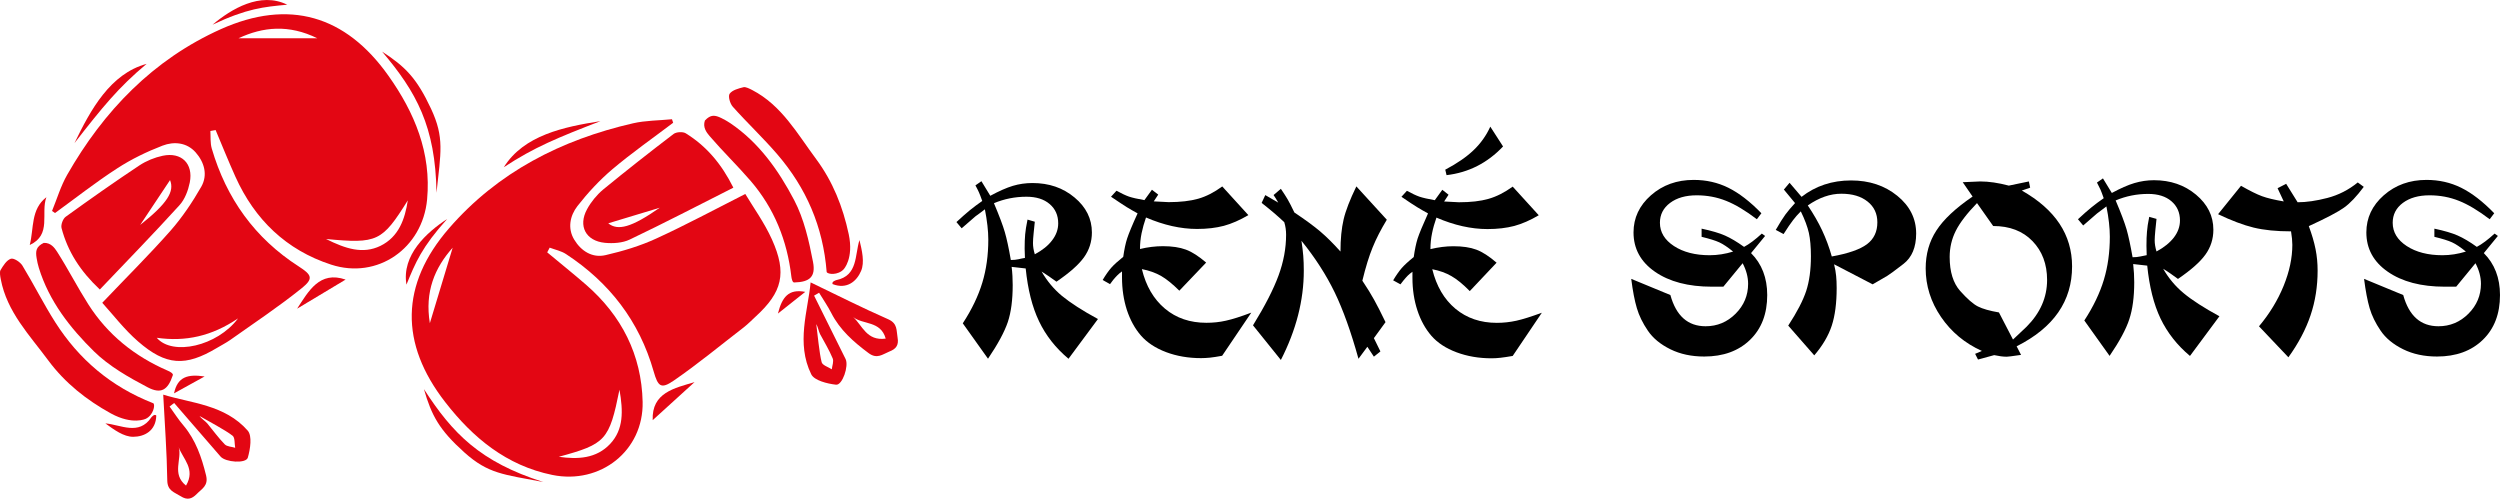 <svg xmlns="http://www.w3.org/2000/svg" xmlns:xlink="http://www.w3.org/1999/xlink" id="Layer_1" x="0px" y="0px" viewBox="0 0 425.2 84.82" style="enable-background:new 0 0 425.2 84.82;" xml:space="preserve"><style type="text/css">	.st0{fill:#E30613;}	.st1{fill-rule:evenodd;clip-rule:evenodd;fill:#E30613;}</style><g>	<g>		<path class="st0" d="M42.14,73.25c-3.9-4.45-9.68-4.67-14.38-6.13c0.26,4.98,0.62,9.79,0.69,14.6c0.03,1.77,1.2,1.99,2.27,2.67   c1.12,0.72,1.91,0.48,2.74-0.37c0.87-0.9,2.02-1.4,1.59-3.16c-0.76-3.09-1.75-6-3.84-8.49c-0.87-1.01-1.59-2.15-2.37-3.23   c0.26-0.21,0.53-0.4,0.78-0.6c2.63,3.04,5.25,6.08,7.89,9.11c0.84,0.98,4.34,1.24,4.64,0.18C42.57,76.38,42.91,74.14,42.14,73.25z    M30.4,76.07c0.71,2,2.9,3.68,1.24,6.52C29.15,80.61,30.99,78.09,30.4,76.07z M38.23,75.58c-1.08-1.11-2-2.38-2.99-3.58   c-0.32-0.37-1.04-0.85-1.31-1.25c1.36,0.79,4.41,2.4,5.63,3.36c0.42,0.33,0.31,1.34,0.44,2.05   C39.41,75.97,38.62,75.97,38.23,75.58z"></path>		<path class="st0" d="M5.06,41.67c3.79-1.76,1.82-5.39,2.83-8.13C5.2,35.61,5.79,38.82,5.06,41.67z"></path>		<path class="st0" d="M29.6,66.9c1.74-0.96,3.24-1.79,5.2-2.87C31.93,63.6,30.19,64.08,29.6,66.9z"></path>		<path class="st0" d="M50.53,52.5c2.78-1.67,5.67-3.4,8.25-4.95C54.34,46.02,52.48,49.53,50.53,52.5z"></path>		<path class="st1" d="M18.85,70.31c-4.15-2.29-7.79-5.17-10.64-9.01C5,56.96,1.18,53.05,0.13,47.49c-0.09-0.47-0.23-1.23-0.04-1.55   c0.45-0.75,1.02-1.68,1.75-1.93c0.49-0.17,1.6,0.55,1.97,1.16c1.93,3.17,3.59,6.5,5.58,9.63c4.01,6.29,9.45,10.96,16.69,13.79   c0.35,0.28,0.01,2.02-1.29,2.64C24.8,71.22,22.57,72.35,18.85,70.31z"></path>		<path class="st1" d="M29.38,63.85c-0.83,2.49-1.99,3.21-4.25,2.03c-3.24-1.7-6.57-3.59-9.15-6.12c-4.07-4-7.63-8.55-9.37-14.19   c-0.17-0.53-0.3-1.17-0.38-1.66c-0.21-1.25-0.08-1.97,1.21-2.6c1.19-0.05,1.83,0.82,2.28,1.52c1.86,2.92,3.44,6.01,5.3,8.93   c3.3,5.18,7.9,8.86,13.52,11.29C28.89,63.19,29.55,63.55,29.38,63.85z"></path>		<path class="st1" d="M74.24,32.79c-0.17-11.3-3.43-17.15-9.25-24.01c3.94,2.55,5.88,4.5,8.31,9.69   C75.62,23.43,74.97,25.92,74.24,32.79z"></path>		<path class="st1" d="M26.58,70.68c-0.06,2.6-2.02,3.6-3.92,3.61c-1.62,0.01-3.26-1.2-4.74-2.28c2.64,0.23,5.69,2.12,7.8-1   C25.72,71.01,26.27,70.3,26.58,70.68z"></path>		<path class="st0" d="M152.66,57.42c-0.22-1.24,0.03-2.4-1.59-3.12c-4.41-1.93-8.7-4.11-13.2-6.27c-0.46,4.89-2.5,10.31,0.1,15.62   c0.51,1.06,2.72,1.61,4.22,1.78c1.09,0.12,2.2-3.19,1.63-4.36c-1.78-3.6-3.57-7.2-5.36-10.79c0.28-0.16,0.57-0.33,0.85-0.49   c0.69,1.14,1.46,2.25,2.07,3.44c1.47,2.88,3.78,4.91,6.34,6.82c1.45,1.08,2.37,0.22,3.52-0.25   C152.37,59.37,152.9,58.74,152.66,57.42z M139.47,56.81c0.73,1.37,1.56,2.71,2.15,4.14c0.22,0.51-0.08,1.24-0.15,1.86   c-0.6-0.39-1.58-0.68-1.72-1.2c-0.4-1.49-0.71-4.93-0.92-6.49C139.09,55.52,139.25,56.37,139.47,56.81z M145.11,53.93   c1.64,1.32,4.68,0.59,5.53,3.66C147.38,58.03,146.68,55.35,145.11,53.93z"></path>		<path class="st0" d="M136.96,49.64c-1.55,1.23-2.9,2.3-4.65,3.69C133.02,50.51,134.13,49.1,136.96,49.64z"></path>		<path class="st1" d="M141.61,48.32c2.42,0.95,4.1-0.48,4.84-2.23c0.64-1.5,0.15-3.47-0.27-5.26c-0.81,2.52-0.24,6.06-3.94,6.81   C142.25,47.64,141.38,47.88,141.61,48.32z"></path>		<path class="st1" d="M36.15,4.2c3.17-2.67,8.13-5.66,12.7-3.4C44.83,1.18,42.01,1.43,36.15,4.2z"></path>		<path class="st0" d="M66.07,12.89c-7.3-10.31-16.94-13.1-28.49-7.94c-11.53,5.17-19.94,13.9-26.16,24.79   c-1.09,1.91-1.73,4.09-2.57,6.14c0.16,0.11,0.34,0.24,0.51,0.35c3.5-2.54,6.91-5.23,10.55-7.58c2.41-1.57,5.05-2.85,7.73-3.88   c1.93-0.74,4.11-0.56,5.62,1.13c1.5,1.69,2.11,3.86,0.97,5.86c-1.51,2.64-3.23,5.2-5.23,7.48c-3.64,4.12-7.55,7.99-11.61,12.26   c1.82,2,3.74,4.53,6.09,6.57c4.76,4.15,8.08,4.29,13.37,1.13c0.77-0.46,1.57-0.87,2.29-1.37c4.09-2.9,8.27-5.67,12.17-8.81   c2.04-1.64,1.74-2.26-0.51-3.71c-7.47-4.8-12.3-11.58-14.78-20.03c-0.28-0.95-0.18-2-0.24-3c0.29-0.05,0.59-0.11,0.89-0.16   c1.11,2.64,2.18,5.3,3.36,7.92c3.29,7.31,8.66,12.49,16.29,14.97c7.89,2.57,15.54-2.78,16.32-11.08   C73.38,25.99,70.5,19.14,66.07,12.89z M40.49,54.15c-3.54,4.74-11.17,6.43-13.83,3.3C31.57,58.15,36.02,57.18,40.49,54.15z    M40.56,6.51c4.16-1.95,8.56-2.39,13.41,0H40.56z M64.7,41.82c-3,1.45-5.92,0.49-9.25-1.17c8.75,0.83,9.53,0.44,13.91-6.57   C68.87,37.28,67.83,40.28,64.7,41.82z"></path>		<path class="st0" d="M27.68,26.49c-1.39,0.29-2.8,0.87-3.98,1.65c-4.24,2.81-8.4,5.75-12.53,8.73c-0.47,0.34-0.85,1.37-0.7,1.93   c1.05,3.99,3.19,7.32,6.51,10.44c4.59-4.82,9.15-9.5,13.53-14.32c0.93-1.01,1.49-2.52,1.77-3.89   C32.91,27.83,30.86,25.82,27.68,26.49z M23.84,38.26c1.71-2.57,3.43-5.15,5.08-7.63C29.7,32.56,28.49,34.58,23.84,38.26z"></path>		<path class="st1" d="M24.94,10.86c-6.21,1.69-9.52,7.8-12.27,13.47C17.46,18.19,20.15,14.86,24.94,10.86z"></path>		<path class="st0" d="M118.13,64.99c-2.4,2.18-4.89,4.44-7.12,6.47C110.82,66.77,114.73,66.01,118.13,64.99z"></path>		<path class="st1" d="M144.35,39.83c-0.99-4.64-2.7-8.95-5.55-12.79c-3.22-4.33-5.85-9.12-10.87-11.73   c-0.43-0.22-1.11-0.57-1.47-0.48c-0.85,0.21-1.91,0.49-2.36,1.11c-0.3,0.42,0.06,1.69,0.54,2.22c2.47,2.77,5.19,5.32,7.6,8.13   c4.86,5.66,7.75,12.22,8.36,19.97c0.17,0.42,1.93,0.59,2.9-0.47C143.5,45.78,145.23,43.98,144.35,39.83z"></path>		<path class="st1" d="M135.11,48.04c2.62-0.07,3.65-0.98,3.17-3.48c-0.69-3.6-1.53-7.33-3.21-10.53   c-2.65-5.05-5.98-9.78-10.86-13.08c-0.46-0.31-1.03-0.63-1.48-0.85c-1.14-0.56-1.86-0.65-2.84,0.4c-0.39,1.13,0.25,1.99,0.79,2.63   c2.25,2.62,4.75,5.04,7.01,7.66c4,4.66,6.19,10.12,6.9,16.21C134.63,47.38,134.78,48.11,135.11,48.04z"></path>		<path class="st1" d="M92.4,81.98c-10.76-3.43-15.42-8.25-20.3-15.8c1.3,4.51,2.61,6.93,6.87,10.76   C83.04,80.59,85.61,80.69,92.4,81.98z"></path>		<path class="st1" d="M76.06,37.24c-3.47,2.26-7.78,6.14-6.93,11.17C70.66,44.67,71.72,42.05,76.06,37.24z"></path>		<path class="st0" d="M131.29,40.72c-1.28-2.84-3.14-5.41-4.53-7.73c-5.25,2.66-10.1,5.27-15.1,7.56   c-2.75,1.27-5.71,2.16-8.66,2.84c-2.25,0.53-4.16-0.69-5.33-2.62c-1.18-1.94-0.72-4.09,0.54-5.72c1.77-2.27,3.77-4.42,5.96-6.28   c3.31-2.79,6.86-5.27,10.32-7.89c-0.07-0.21-0.13-0.4-0.2-0.6c-2.21,0.22-4.48,0.2-6.62,0.69c-12.21,2.8-23.01,8.31-31.3,17.86   c-8.29,9.55-8.4,19.59-0.65,29.56c4.7,6.06,10.42,10.8,18.23,12.39c8.17,1.66,15.52-4.12,15.35-12.42   c-0.18-8.01-3.57-14.67-9.62-19.93c-2.16-1.87-4.41-3.68-6.61-5.51c0.14-0.27,0.28-0.54,0.42-0.8c0.94,0.36,1.98,0.56,2.79,1.1   c7.37,4.83,12.46,11.41,14.89,19.94c0.74,2.59,1.25,3.06,3.41,1.58c4.12-2.83,7.99-6.04,11.95-9.09c0.7-0.55,1.32-1.19,1.97-1.79   C133.06,49.7,133.88,46.47,131.29,40.72z M73.11,54.97c-0.88-5.35,0.82-9.41,3.88-12.84C75.78,46.15,74.51,50.37,73.11,54.97z    M105.36,66.28c0.64,3.66,0.71,6.74-1.56,9.19c-2.37,2.55-5.56,2.68-8.76,2.22C103.02,75.52,103.62,74.9,105.36,66.28z"></path>		<path class="st0" d="M116.63,22.67c-0.49-0.3-1.59-0.24-2.06,0.11c-4.05,3.09-8.05,6.23-11.99,9.46   c-1.08,0.91-2.05,2.09-2.73,3.34c-1.56,2.85-0.23,5.4,3.03,5.72c1.39,0.13,3.01,0.03,4.23-0.56c5.89-2.81,11.68-5.82,17.62-8.82   C122.71,27.86,120.13,24.84,116.63,22.67z M103.45,37.98c2.85-0.87,5.81-1.76,8.76-2.65C107.37,38.71,105.08,39.29,103.45,37.98z"></path>		<path class="st1" d="M85.69,28.44c3.42-5.46,10.22-6.86,16.44-7.84C94.87,23.41,90.9,25.02,85.69,28.44z"></path>	</g>	<g>		<g>			<path d="M180.62,50.33c-1.4-1.17-2.55-2.55-3.47-4.15c0.47,0.3,0.9,0.58,1.28,0.84c0.39,0.27,0.8,0.56,1.25,0.89    c2.21-1.5,3.77-2.88,4.68-4.14c0.9-1.26,1.35-2.67,1.35-4.23c0-2.33-0.99-4.32-2.95-5.95c-1.97-1.65-4.35-2.46-7.16-2.46    c-1.15,0-2.27,0.16-3.34,0.48c-1.08,0.33-2.36,0.89-3.83,1.69l-1.51-2.48l-1.02,0.71c0.27,0.49,0.47,0.9,0.6,1.19    c0.13,0.29,0.32,0.78,0.56,1.46c-0.76,0.53-1.46,1.05-2.1,1.57c-0.64,0.53-1.4,1.19-2.29,2.02l0.89,1.06    c0.68-0.59,1.46-1.27,2.35-2.04c0.54-0.38,1.07-0.78,1.6-1.19c0.38,1.95,0.58,3.67,0.58,5.14c0,2.66-0.34,5.11-1.02,7.34    c-0.68,2.25-1.78,4.55-3.32,6.91l4.29,6.02c1.68-2.48,2.8-4.56,3.37-6.24c0.56-1.68,0.83-3.78,0.83-6.28    c0-1.01-0.05-2.04-0.18-3.1l2.39,0.27c0.36,3.57,1.11,6.57,2.27,8.98c1.15,2.42,2.82,4.54,5.01,6.38l5.01-6.76    C184.06,52.81,182.04,51.49,180.62,50.33z M176,43.25c-0.21-0.68-0.31-1.31-0.31-1.91c0-0.38,0.03-0.94,0.11-1.68    c0.07-0.74,0.13-1.39,0.2-1.95l-1.24-0.36c-0.22,1.04-0.34,1.87-0.4,2.5c-0.06,0.64-0.09,1.44-0.09,2.42l0.05,1.6    c-0.33,0.05-0.69,0.12-1.09,0.22c-0.4,0.09-0.83,0.13-1.31,0.13c-0.35-2.04-0.69-3.61-1.02-4.74c-0.32-1.12-0.94-2.76-1.85-4.92    c1.74-0.73,3.58-1.1,5.53-1.1c1.66,0,2.97,0.41,3.94,1.24c0.98,0.83,1.46,1.93,1.46,3.29c0,1.03-0.35,2-1.04,2.89    C178.26,41.79,177.27,42.57,176,43.25z"></path>			<path d="M208.51,54.54c-1.09,0.25-2.2,0.36-3.33,0.36c-2.77,0-5.12-0.79-7.04-2.4c-1.92-1.61-3.23-3.84-3.93-6.73    c1.24,0.24,2.32,0.63,3.25,1.15c0.93,0.54,1.97,1.38,3.12,2.52l4.56-4.78c-1.27-1.09-2.42-1.83-3.46-2.21    c-1.03-0.38-2.33-0.58-3.89-0.58c-1.27,0-2.57,0.16-3.9,0.48c0-0.92,0.09-1.8,0.27-2.68c0.18-0.87,0.43-1.76,0.75-2.68    c3.02,1.3,5.91,1.95,8.68,1.95c1.72,0,3.23-0.18,4.56-0.53c1.33-0.36,2.72-0.97,4.17-1.82l-4.44-4.88    c-1.38,1.01-2.75,1.71-4.09,2.09c-1.35,0.38-3.03,0.58-5.03,0.58l-2.53-0.13l0.76-1.15l-1.07-0.83l-1.28,1.77    c-1.18-0.21-2.06-0.41-2.62-0.6c-0.57-0.2-1.27-0.53-2.13-1l-0.93,1.02c1.22,0.82,2.1,1.41,2.68,1.77    c0.58,0.35,1.19,0.71,1.84,1.06c-0.92,2.01-1.5,3.43-1.77,4.25c-0.27,0.82-0.49,1.87-0.67,3.14c-0.92,0.74-1.6,1.36-2.04,1.86    c-0.44,0.5-0.93,1.19-1.46,2.08l1.25,0.71l0.53-0.71c0.27-0.32,0.51-0.6,0.73-0.81c0.23-0.23,0.48-0.44,0.78-0.65v1.02    c0,1.99,0.28,3.84,0.83,5.55c0.57,1.71,1.36,3.16,2.4,4.35c1.03,1.18,2.45,2.12,4.27,2.81c1.81,0.68,3.8,1.02,5.95,1.02    c0.47,0,0.98-0.03,1.5-0.08c0.54-0.06,1.23-0.16,2.08-0.32l4.96-7.34C211.05,53.84,209.61,54.3,208.51,54.54z"></path>			<path d="M233.67,57.51l1.11,2.26l-1.11,0.89l-1.11-1.68l-1.51,2.04c-1.27-4.58-2.62-8.34-4.05-11.3    c-1.43-2.95-3.31-5.88-5.65-8.77c0.15,0.97,0.25,1.83,0.31,2.57c0.06,0.74,0.09,1.58,0.09,2.52c0,5.05-1.3,10.11-3.9,15.18    l-4.74-5.89c2.04-3.31,3.48-6.12,4.34-8.46c0.86-2.33,1.29-4.65,1.29-6.95c0-0.74-0.1-1.45-0.31-2.13    c-1.15-1.09-2.44-2.18-3.85-3.28l0.62-1.33l2.21,1.28c-0.12-0.21-0.26-0.44-0.42-0.71c-0.16-0.27-0.29-0.46-0.38-0.58l1.24-1.06    c0.5,0.74,0.89,1.34,1.15,1.79c0.27,0.46,0.65,1.2,1.15,2.24c1.86,1.24,3.32,2.31,4.38,3.21c1.06,0.9,2.22,2.04,3.46,3.43    c0-2.13,0.18-3.95,0.53-5.45c0.35-1.51,1.08-3.38,2.17-5.63l5.18,5.67c-1,1.65-1.81,3.22-2.41,4.7    c-0.61,1.48-1.19,3.37-1.75,5.67c0.83,1.24,1.5,2.33,2.01,3.26c0.52,0.93,1.16,2.19,1.93,3.79L233.67,57.51z"></path>			<path d="M257.28,31.74l4.43,4.87c-1.45,0.86-2.84,1.46-4.16,1.82c-1.33,0.35-2.85,0.53-4.56,0.53c-2.78,0-5.67-0.65-8.68-1.95    c-0.32,0.92-0.58,1.81-0.75,2.68c-0.18,0.87-0.27,1.77-0.27,2.68c1.33-0.32,2.63-0.49,3.9-0.49c1.56,0,2.86,0.19,3.9,0.58    c1.03,0.38,2.18,1.12,3.45,2.22l-4.56,4.83c-1.15-1.17-2.19-2.02-3.12-2.55c-0.93-0.54-2.02-0.93-3.26-1.17    c0.71,2.88,2.02,5.12,3.94,6.72c1.92,1.6,4.27,2.4,7.04,2.4c1.12,0,2.23-0.12,3.32-0.36c1.09-0.24,2.54-0.7,4.34-1.36l-4.96,7.35    c-0.86,0.15-1.55,0.25-2.08,0.31c-0.53,0.06-1.03,0.09-1.51,0.09c-2.16,0-4.14-0.34-5.96-1.02c-1.82-0.68-3.24-1.62-4.27-2.8    c-1.03-1.19-1.83-2.63-2.39-4.34c-0.56-1.7-0.84-3.55-0.84-5.54v-1.02c-0.3,0.21-0.55,0.42-0.78,0.64    c-0.22,0.22-0.46,0.5-0.73,0.82l-0.53,0.68l-1.24-0.68c0.53-0.89,1.02-1.58,1.46-2.09c0.44-0.5,1.12-1.13,2.04-1.87    c0.18-1.27,0.4-2.32,0.66-3.15c0.27-0.83,0.86-2.25,1.77-4.27c-0.65-0.35-1.26-0.71-1.84-1.06c-0.58-0.35-1.47-0.94-2.68-1.77    l0.93-1.02c0.86,0.47,1.56,0.8,2.13,1c0.56,0.19,1.43,0.39,2.61,0.6l1.28-1.77l1.06,0.84l-0.75,1.15l2.52,0.13    c2.01,0,3.68-0.19,5.03-0.58C254.52,33.44,255.89,32.74,257.28,31.74z M253.47,21.54l2.17,3.37c-2.66,2.81-5.86,4.44-9.61,4.88    l-0.22-0.93c2.01-1.06,3.62-2.17,4.83-3.33C251.84,24.38,252.79,23.05,253.47,21.54z"></path>		</g>		<g>			<path d="M277.44,47.43l6.66,2.75c0.98,3.54,2.97,5.31,5.99,5.31c1.98,0,3.68-0.71,5.1-2.13c1.42-1.42,2.13-3.12,2.13-5.09    c0-1.15-0.31-2.32-0.93-3.5l-3.28,3.99h-1.95c-4.02,0-7.24-0.85-9.68-2.54c-2.44-1.69-3.65-3.93-3.65-6.69    c0-2.47,0.99-4.58,2.97-6.32c1.98-1.74,4.4-2.61,7.26-2.61c2.13,0,4.09,0.44,5.89,1.33c1.8,0.89,3.68,2.33,5.63,4.34l-0.77,1.02    c-1.92-1.46-3.67-2.51-5.23-3.13c-1.57-0.63-3.24-0.94-5.01-0.94c-1.86,0-3.37,0.43-4.52,1.29c-1.15,0.86-1.73,1.99-1.73,3.38    c0,1.6,0.8,2.92,2.39,3.96c1.59,1.04,3.62,1.56,6.07,1.56c1.33,0,2.66-0.21,3.99-0.62c-0.92-0.75-1.7-1.27-2.35-1.57    c-0.65-0.3-1.65-0.61-3.01-0.94v-1.39c1.69,0.36,3.02,0.75,3.97,1.17c0.95,0.42,2.04,1.06,3.25,1.93    c0.89-0.47,1.9-1.23,3.02-2.26l0.56,0.4l-2.39,2.92c1.83,1.83,2.75,4.21,2.75,7.13c0,3.19-0.97,5.73-2.92,7.62    c-1.95,1.89-4.55,2.84-7.8,2.84c-2.16,0-4.08-0.41-5.76-1.24c-1.68-0.83-2.96-1.88-3.83-3.17c-0.87-1.28-1.49-2.55-1.86-3.81    C278.02,51.15,277.7,49.49,277.44,47.43z"></path>			<path d="M303.35,39.81l-1.33-0.71c0.68-1.18,1.23-2.05,1.64-2.61c0.41-0.56,0.96-1.21,1.64-1.95l-1.9-2.3l0.97-1.15l2.04,2.39    c2.39-1.86,5.2-2.79,8.42-2.79c3.1,0,5.72,0.87,7.86,2.61c2.14,1.74,3.21,3.88,3.21,6.42c0,2.33-0.72,4.05-2.15,5.16    c-1.43,1.11-2.36,1.79-2.77,2.04s-1.24,0.73-2.48,1.44l-6.56-3.41c0.18,0.74,0.3,1.4,0.35,1.98c0.06,0.58,0.09,1.27,0.09,2.06    c0,2.57-0.28,4.71-0.84,6.41c-0.56,1.7-1.55,3.38-2.97,5.04l-4.43-5.06c1.51-2.31,2.52-4.27,3.06-5.9c0.53-1.63,0.8-3.59,0.8-5.9    c0-1.6-0.12-2.92-0.35-3.97c-0.24-1.05-0.69-2.27-1.37-3.66c-0.5,0.5-0.95,1-1.33,1.51C304.56,37.96,304.03,38.74,303.35,39.81z     M307.47,34.94c0.97,1.45,1.79,2.86,2.44,4.25c0.65,1.39,1.2,2.86,1.64,4.43c2.8-0.5,4.8-1.2,5.98-2.08    c1.18-0.89,1.77-2.13,1.77-3.72c0-1.48-0.55-2.66-1.66-3.54c-1.11-0.89-2.59-1.33-4.45-1.33    C311.29,32.94,309.39,33.61,307.47,34.94z"></path>			<path d="M342.99,58.9l0.75,1.46c-0.83,0.12-1.4,0.2-1.73,0.24c-0.33,0.04-0.56,0.07-0.71,0.07c-0.59,0-1.3-0.09-2.13-0.27    l-2.75,0.75l-0.49-0.97l1.15-0.49c-2.89-1.3-5.21-3.23-6.95-5.78c-1.74-2.55-2.61-5.31-2.61-8.26c0-2.42,0.6-4.57,1.82-6.44    c1.21-1.88,3.26-3.8,6.16-5.78l-1.68-2.44l2.97-0.13c1.48,0,3.1,0.24,4.87,0.71l3.41-0.71l0.22,1.06l-1.42,0.49    c5.7,3.22,8.55,7.52,8.55,12.89C352.43,51.21,349.28,55.74,342.99,58.9z M339.98,53.14l2.39,4.61l2.3-2.17    c2.33-2.33,3.5-4.99,3.5-7.97c0-2.69-0.83-4.89-2.48-6.6c-1.65-1.71-3.88-2.57-6.69-2.57l-2.75-3.9    c-1.71,1.77-2.92,3.34-3.61,4.72c-0.69,1.37-1.04,2.86-1.04,4.45c0,2.51,0.6,4.44,1.79,5.78c1.2,1.34,2.2,2.22,3.01,2.63    C337.23,52.54,338.41,52.87,339.98,53.14z"></path>			<path d="M358.8,60.53l-4.3-6.02c1.54-2.36,2.64-4.66,3.32-6.91c0.68-2.24,1.02-4.69,1.02-7.35c0-1.48-0.19-3.19-0.58-5.14    c-0.53,0.41-1.06,0.81-1.6,1.2c-0.89,0.77-1.67,1.45-2.35,2.04l-0.89-1.06c0.89-0.83,1.65-1.5,2.28-2.01    c0.63-0.52,1.34-1.04,2.1-1.57c-0.24-0.68-0.42-1.17-0.55-1.46c-0.13-0.29-0.33-0.69-0.6-1.2l1.02-0.71l1.51,2.48    c1.48-0.8,2.75-1.36,3.83-1.68c1.08-0.32,2.19-0.49,3.34-0.49c2.8,0,5.19,0.82,7.15,2.46c1.96,1.64,2.95,3.62,2.95,5.96    c0,1.57-0.45,2.98-1.35,4.23c-0.9,1.26-2.46,2.63-4.67,4.14c-0.44-0.32-0.86-0.62-1.24-0.89c-0.38-0.27-0.81-0.55-1.28-0.84    c0.92,1.6,2.07,2.98,3.48,4.15c1.4,1.17,3.43,2.48,6.09,3.93l-5.01,6.75c-2.19-1.83-3.85-3.96-5.01-6.37    c-1.15-2.41-1.9-5.41-2.26-8.99l-2.39-0.27c0.12,1.06,0.18,2.09,0.18,3.1c0,2.51-0.28,4.6-0.84,6.29    C361.61,55.97,360.49,58.05,358.8,60.53z M365.54,36.88l1.24,0.35c-0.06,0.56-0.13,1.21-0.2,1.95c-0.07,0.74-0.11,1.3-0.11,1.68    c0,0.59,0.1,1.23,0.31,1.91c1.27-0.68,2.25-1.47,2.95-2.37c0.69-0.9,1.04-1.87,1.04-2.9c0-1.36-0.49-2.45-1.46-3.28    c-0.97-0.83-2.29-1.24-3.94-1.24c-1.95,0-3.79,0.37-5.54,1.11c0.92,2.16,1.53,3.79,1.86,4.92c0.32,1.12,0.66,2.7,1.02,4.74    c0.47,0,0.91-0.04,1.31-0.13c0.4-0.09,0.76-0.16,1.09-0.22l-0.04-1.59c0-0.97,0.03-1.78,0.09-2.41    C365.2,38.75,365.33,37.92,365.54,36.88z"></path>			<path d="M387.37,32.01l1.46-0.75l1.95,3.14c1.48,0,3.16-0.24,5.05-0.73c1.89-0.49,3.62-1.37,5.18-2.64l1.02,0.75    c-1.21,1.62-2.33,2.81-3.37,3.54c-1.03,0.74-3.03,1.79-5.98,3.14c0.53,1.42,0.91,2.72,1.15,3.92c0.24,1.2,0.35,2.41,0.35,3.65    c0,2.69-0.4,5.22-1.2,7.59c-0.8,2.38-2.05,4.76-3.77,7.15l-5-5.27c1.8-2.15,3.2-4.45,4.19-6.88c0.99-2.44,1.48-4.76,1.48-6.97    c0-0.62-0.07-1.39-0.22-2.3c-2.48,0-4.6-0.21-6.36-0.64c-1.76-0.43-3.77-1.19-6.05-2.28l3.9-4.83c1.51,0.86,2.69,1.45,3.57,1.77    c0.87,0.32,2.1,0.62,3.7,0.89L387.37,32.01z"></path>			<path d="M402.08,47.43l6.66,2.75c0.98,3.54,2.97,5.31,5.99,5.31c1.98,0,3.68-0.71,5.1-2.13c1.42-1.42,2.13-3.12,2.13-5.09    c0-1.15-0.31-2.32-0.93-3.5l-3.28,3.99h-1.95c-4.02,0-7.24-0.85-9.68-2.54c-2.44-1.69-3.65-3.93-3.65-6.69    c0-2.47,0.99-4.58,2.97-6.32c1.98-1.74,4.4-2.61,7.26-2.61c2.13,0,4.09,0.44,5.89,1.33c1.8,0.89,3.68,2.33,5.63,4.34l-0.77,1.02    c-1.92-1.46-3.67-2.51-5.23-3.13c-1.57-0.63-3.24-0.94-5.01-0.94c-1.86,0-3.37,0.43-4.53,1.29c-1.15,0.86-1.73,1.99-1.73,3.38    c0,1.6,0.8,2.92,2.39,3.96c1.59,1.04,3.62,1.56,6.07,1.56c1.33,0,2.66-0.21,3.99-0.62c-0.92-0.75-1.7-1.27-2.35-1.57    c-0.65-0.3-1.65-0.61-3.01-0.94v-1.39c1.69,0.36,3.02,0.75,3.97,1.17c0.95,0.42,2.04,1.06,3.25,1.93    c0.89-0.47,1.9-1.23,3.02-2.26l0.56,0.4l-2.39,2.92c1.83,1.83,2.75,4.21,2.75,7.13c0,3.19-0.97,5.73-2.92,7.62    c-1.95,1.89-4.55,2.84-7.8,2.84c-2.16,0-4.08-0.41-5.76-1.24c-1.68-0.83-2.96-1.88-3.83-3.17c-0.87-1.28-1.49-2.55-1.86-3.81    C402.66,51.15,402.34,49.49,402.08,47.43z"></path>		</g>	</g></g></svg>